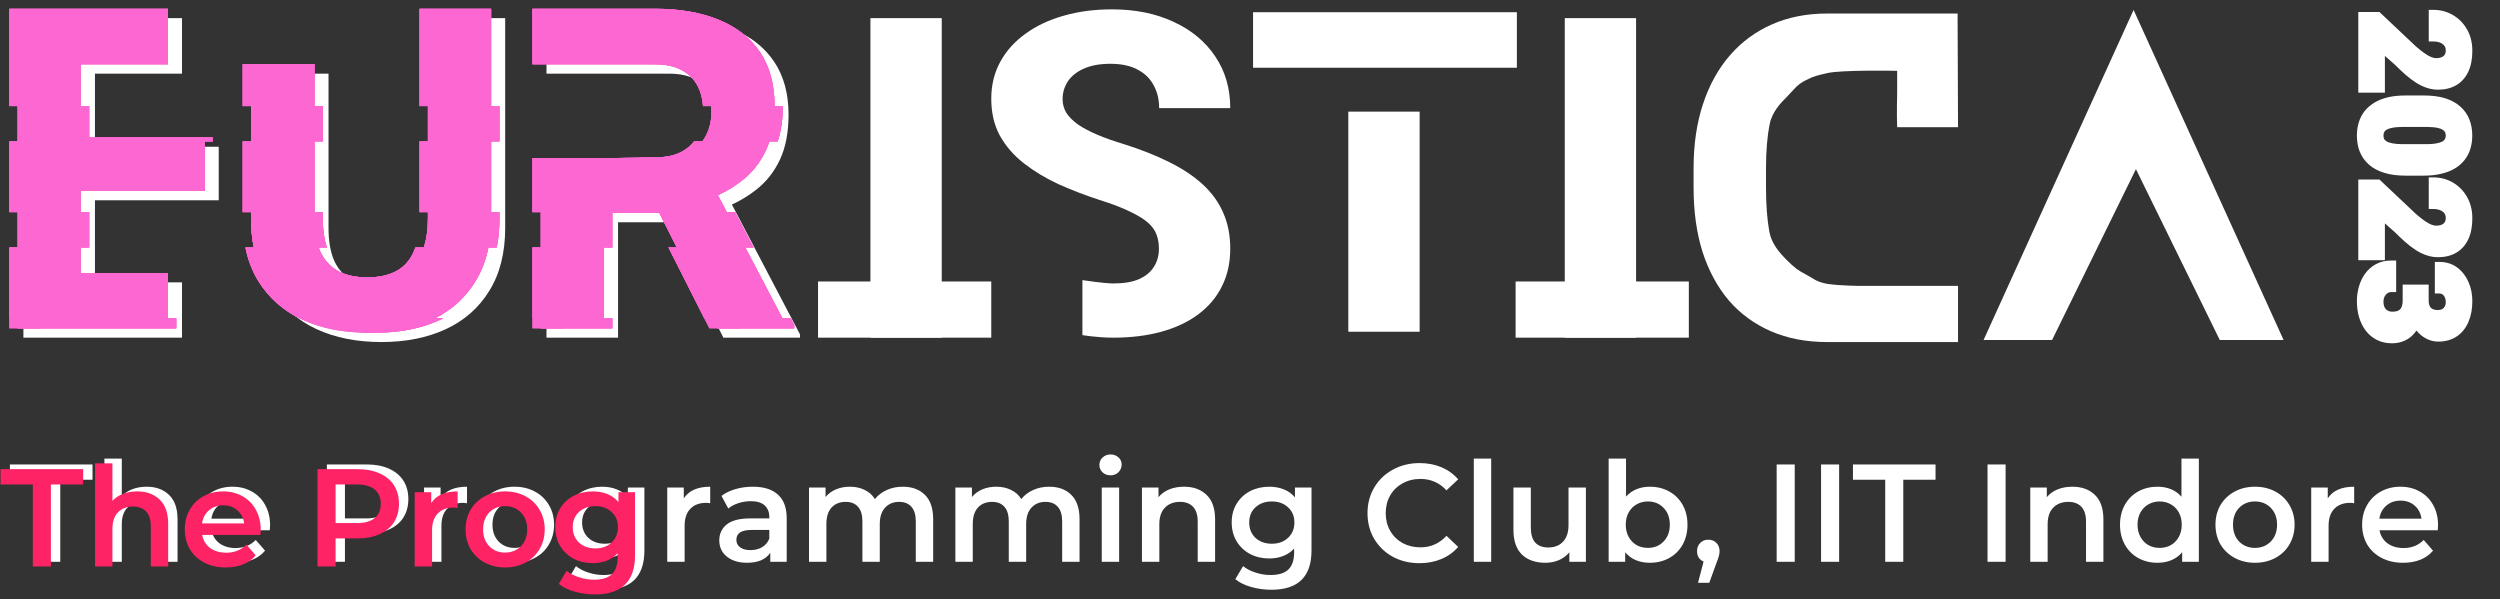 <svg width="534" height="128" viewBox="0 0 534 128" fill="none" xmlns="http://www.w3.org/2000/svg">
<rect x="0" y="0" width="534" height="128" fill="#333333" stroke="none"/>
<path d="M38.875 60.312V72.125H15.078V60.312H38.875ZM20.281 3.875V72.125H5V3.875H20.281ZM46.719 31.344V42.781H15.078V31.344H46.719ZM38.875 3.875V15.734H15.078V3.875H38.875Z" fill="white"/>
<path d="M92.625 3.875H107.906V48.688C107.906 54 106.781 58.469 104.531 62.094C102.312 65.719 99.219 68.453 95.25 70.297C91.281 72.141 86.688 73.062 81.469 73.062C76.219 73.062 71.594 72.141 67.594 70.297C63.625 68.453 60.5 65.719 58.219 62.094C55.969 58.469 54.844 54 54.844 48.688V15.734H70.172V48.688C70.172 51.625 70.609 54.031 71.484 55.906C72.391 57.75 73.688 59.109 75.375 59.984C77.062 60.828 79.094 61.25 81.469 61.25C83.844 61.25 85.859 60.828 87.516 59.984C89.203 59.109 90.469 57.75 91.312 55.906C92.188 54.031 92.625 51.625 92.625 48.688V3.875Z" fill="white"/>
<path d="M116.734 3.875H142.938C148.156 3.875 152.672 4.656 156.484 6.219C160.328 7.781 163.281 10.094 165.344 13.156C167.406 16.219 168.438 20 168.438 24.5C168.438 28.25 167.828 31.438 166.609 34.062C165.391 36.688 163.672 38.859 161.453 40.578C159.266 42.297 156.703 43.688 153.766 44.75L148.797 47.469H132.016V35.797L142.984 35.609C145.266 35.609 147.156 35.203 148.656 34.391C150.156 33.578 151.281 32.438 152.031 30.969C152.812 29.469 153.203 27.719 153.203 25.719C153.203 23.656 152.812 21.875 152.031 20.375C151.25 18.875 150.094 17.734 148.562 16.953C147.062 16.141 145.188 15.734 142.938 15.734H132.016V72.125H116.734V38V35.797H132.016V15.734H116.734V3.875ZM154.516 72.125L139.188 41.797L155.312 41.75L170.875 71.422V72.125H154.516Z" fill="white"/>
<path d="M201.156 3.875V72.125H185.922V3.875H201.156Z" fill="white"/>
<path d="M247.547 53.188C247.547 52.031 247.375 51 247.031 50.094C246.688 49.156 246.062 48.297 245.156 47.516C244.25 46.734 242.969 45.953 241.312 45.172C239.656 44.359 237.484 43.531 234.797 42.688C231.734 41.688 228.812 40.562 226.031 39.312C223.281 38.031 220.828 36.547 218.672 34.859C216.516 33.172 214.812 31.203 213.562 28.953C212.344 26.703 211.734 24.078 211.734 21.078C211.734 18.172 212.375 15.547 213.656 13.203C214.938 10.859 216.734 8.859 219.047 7.203C221.359 5.516 224.078 4.234 227.203 3.359C230.328 2.453 233.766 2 237.516 2C242.516 2 246.906 2.891 250.688 4.672C254.5 6.422 257.469 8.891 259.594 12.078C261.719 15.234 262.781 18.906 262.781 23.094H247.594C247.594 21.25 247.203 19.625 246.422 18.219C245.672 16.781 244.516 15.656 242.953 14.844C241.422 14.031 239.5 13.625 237.188 13.625C234.938 13.625 233.047 13.969 231.516 14.656C230.016 15.312 228.875 16.219 228.094 17.375C227.344 18.531 226.969 19.797 226.969 21.172C226.969 22.266 227.25 23.266 227.812 24.172C228.406 25.047 229.25 25.875 230.344 26.656C231.469 27.406 232.844 28.125 234.469 28.812C236.094 29.5 237.953 30.156 240.047 30.781C243.703 31.938 246.938 33.219 249.75 34.625C252.594 36.031 254.984 37.625 256.922 39.406C258.859 41.188 260.312 43.203 261.281 45.453C262.281 47.703 262.781 50.25 262.781 53.094C262.781 56.125 262.188 58.812 261 61.156C259.844 63.5 258.156 65.5 255.938 67.156C253.75 68.781 251.125 70.016 248.062 70.859C245 71.703 241.578 72.125 237.797 72.125C234.359 72.125 231.203 71.579 231.203 71.579V59.833C231.203 59.833 235.828 60.547 237.797 60.547C240.078 60.547 241.922 60.234 243.328 59.609C244.766 58.953 245.828 58.062 246.516 56.938C247.203 55.812 247.547 54.562 247.547 53.188Z" fill="white"/>
<path d="M303.234 23.844V70.859H288V23.844H303.234ZM324 2.609V14.469H267.656V2.609H324Z" fill="white"/>
<path d="M349.469 3.875V72.125H334.234V3.875H349.469Z" fill="white"/>
<path d="M418.234 61.062V73.062H413.734H405.234C405.234 73.062 395.891 73.062 390.297 73.062C385.828 73.062 381.828 72.297 378.297 70.766C374.766 69.234 371.766 67.047 369.297 64.203C366.859 61.328 364.984 57.875 363.672 53.844C362.391 49.781 361.75 45.203 361.75 40.109V35.938C361.75 30.844 362.422 26.266 363.766 22.203C365.109 18.141 367.031 14.672 369.531 11.797C372.031 8.922 375.031 6.719 378.531 5.188C382.031 3.656 385.938 2.891 390.25 2.891C396.062 2.891 405.234 2.891 405.234 2.891H418.141L418.234 27.172H405.234C405.109 24.516 405.234 19.906 405.234 19.906V15.125C405.234 15.125 393.234 14.891 390.25 15.625C388.234 16.125 387.734 16.125 385.734 17.125C383.734 18.125 383.234 19.125 381.734 20.625C380.45 21.909 378.547 23.812 378.016 26.469C377.484 29.094 377.219 32.219 377.219 35.844V40.109C377.219 43.703 377.453 46.812 377.922 49.438C378.391 52.062 380.066 53.956 381.734 55.625C383.234 57.125 384.078 57.781 385.734 58.625C387.391 59.469 387.734 60.125 390.234 60.625C393.234 61.062 397.234 61.062 397.234 61.062H405.234H418.234Z" fill="white"/>
<path d="M9.009 102.477H2.119V99.21H19.761V102.477H12.87V120H9.009V102.477ZM31.301 103.962C33.301 103.962 34.904 104.546 36.112 105.714C37.32 106.882 37.924 108.615 37.924 110.912V120H34.212V111.387C34.212 110.001 33.885 108.961 33.231 108.268C32.578 107.556 31.647 107.199 30.44 107.199C29.073 107.199 27.994 107.615 27.202 108.447C26.41 109.258 26.014 110.437 26.014 111.981V120H22.302V97.963H26.014V105.982C26.628 105.328 27.381 104.833 28.271 104.497C29.182 104.14 30.192 103.962 31.301 103.962ZM57.688 112.159C57.688 112.417 57.668 112.783 57.629 113.258H45.184C45.402 114.426 45.966 115.357 46.877 116.05C47.808 116.723 48.956 117.06 50.322 117.06C52.065 117.06 53.5 116.485 54.629 115.337L56.619 117.624C55.906 118.475 55.005 119.119 53.916 119.554C52.827 119.99 51.599 120.208 50.233 120.208C48.491 120.208 46.956 119.861 45.63 119.168C44.303 118.475 43.274 117.515 42.541 116.287C41.828 115.04 41.472 113.634 41.472 112.07C41.472 110.526 41.818 109.14 42.511 107.912C43.224 106.665 44.204 105.694 45.452 105.001C46.699 104.308 48.105 103.962 49.669 103.962C51.213 103.962 52.59 104.308 53.797 105.001C55.025 105.675 55.975 106.635 56.648 107.882C57.342 109.11 57.688 110.536 57.688 112.159ZM49.669 106.932C48.481 106.932 47.471 107.288 46.64 108.001C45.828 108.694 45.333 109.625 45.155 110.793H54.154C53.995 109.645 53.51 108.714 52.698 108.001C51.887 107.288 50.877 106.932 49.669 106.932ZM78.372 99.21C80.174 99.21 81.738 99.507 83.065 100.101C84.411 100.695 85.441 101.546 86.154 102.655C86.866 103.764 87.223 105.081 87.223 106.605C87.223 108.11 86.866 109.427 86.154 110.555C85.441 111.664 84.411 112.516 83.065 113.11C81.738 113.704 80.174 114.001 78.372 114.001H73.68V120H69.819V99.21H78.372ZM78.194 110.734C79.877 110.734 81.154 110.377 82.025 109.664C82.897 108.952 83.332 107.932 83.332 106.605C83.332 105.279 82.897 104.259 82.025 103.546C81.154 102.833 79.877 102.477 78.194 102.477H73.68V110.734H78.194ZM94.111 106.457C95.18 104.794 97.061 103.962 99.754 103.962V107.496C99.438 107.437 99.15 107.407 98.893 107.407C97.448 107.407 96.319 107.833 95.507 108.684C94.695 109.516 94.29 110.724 94.29 112.308V120H90.577V104.14H94.111V106.457ZM109.887 120.208C108.283 120.208 106.837 119.861 105.55 119.168C104.263 118.475 103.254 117.515 102.521 116.287C101.808 115.04 101.452 113.634 101.452 112.07C101.452 110.506 101.808 109.11 102.521 107.882C103.254 106.655 104.263 105.694 105.55 105.001C106.837 104.308 108.283 103.962 109.887 103.962C111.51 103.962 112.966 104.308 114.253 105.001C115.54 105.694 116.539 106.655 117.252 107.882C117.985 109.11 118.351 110.506 118.351 112.07C118.351 113.634 117.985 115.04 117.252 116.287C116.539 117.515 115.54 118.475 114.253 119.168C112.966 119.861 111.51 120.208 109.887 120.208ZM109.887 117.03C111.253 117.03 112.381 116.575 113.272 115.664C114.163 114.753 114.609 113.555 114.609 112.07C114.609 110.585 114.163 109.387 113.272 108.476C112.381 107.566 111.253 107.11 109.887 107.11C108.52 107.11 107.392 107.566 106.501 108.476C105.63 109.387 105.194 110.585 105.194 112.07C105.194 113.555 105.63 114.753 106.501 115.664C107.392 116.575 108.52 117.03 109.887 117.03ZM137.642 104.14V117.594C137.642 123.178 134.791 125.97 129.089 125.97C127.564 125.97 126.119 125.772 124.752 125.376C123.386 125 122.258 124.445 121.367 123.713L123.03 120.921C123.723 121.495 124.594 121.95 125.643 122.287C126.713 122.643 127.792 122.822 128.881 122.822C130.623 122.822 131.9 122.426 132.712 121.634C133.524 120.842 133.93 119.634 133.93 118.01V117.178C133.296 117.871 132.524 118.396 131.613 118.753C130.702 119.109 129.702 119.287 128.613 119.287C127.109 119.287 125.742 118.97 124.515 118.337C123.307 117.683 122.347 116.773 121.634 115.604C120.941 114.436 120.594 113.1 120.594 111.595C120.594 110.09 120.941 108.763 121.634 107.615C122.347 106.447 123.307 105.546 124.515 104.912C125.742 104.279 127.109 103.962 128.613 103.962C129.762 103.962 130.801 104.15 131.732 104.526C132.682 104.902 133.474 105.477 134.108 106.249V104.14H137.642ZM129.178 116.139C130.584 116.139 131.732 115.723 132.623 114.892C133.534 114.04 133.989 112.941 133.989 111.595C133.989 110.268 133.534 109.189 132.623 108.358C131.732 107.526 130.584 107.11 129.178 107.11C127.752 107.11 126.584 107.526 125.673 108.358C124.782 109.189 124.337 110.268 124.337 111.595C124.337 112.941 124.782 114.04 125.673 114.892C126.584 115.723 127.752 116.139 129.178 116.139ZM146.057 106.457C147.127 104.794 149.008 103.962 151.7 103.962V107.496C151.384 107.437 151.096 107.407 150.839 107.407C149.394 107.407 148.265 107.833 147.453 108.684C146.641 109.516 146.236 110.724 146.236 112.308V120H142.523V104.14H146.057V106.457ZM160.821 103.962C163.158 103.962 164.94 104.526 166.167 105.655C167.415 106.764 168.039 108.447 168.039 110.704V120H164.534V118.069C164.079 118.762 163.425 119.297 162.574 119.673C161.742 120.03 160.732 120.208 159.544 120.208C158.356 120.208 157.317 120.01 156.426 119.614C155.535 119.198 154.842 118.634 154.347 117.921C153.872 117.188 153.634 116.367 153.634 115.456C153.634 114.03 154.159 112.892 155.208 112.04C156.277 111.169 157.95 110.734 160.227 110.734H164.326V110.496C164.326 109.387 163.989 108.536 163.316 107.942C162.663 107.348 161.683 107.051 160.376 107.051C159.485 107.051 158.604 107.189 157.733 107.467C156.881 107.744 156.159 108.13 155.565 108.625L154.109 105.922C154.941 105.289 155.941 104.803 157.109 104.467C158.277 104.13 159.515 103.962 160.821 103.962ZM160.317 117.505C161.247 117.505 162.069 117.297 162.782 116.881C163.514 116.446 164.029 115.832 164.326 115.04V113.199H160.495C158.356 113.199 157.287 113.902 157.287 115.307C157.287 115.981 157.554 116.515 158.089 116.911C158.624 117.307 159.366 117.505 160.317 117.505ZM192.821 103.962C194.821 103.962 196.405 104.546 197.573 105.714C198.741 106.863 199.325 108.595 199.325 110.912V120H195.613V111.387C195.613 110.001 195.306 108.961 194.692 108.268C194.078 107.556 193.197 107.199 192.049 107.199C190.801 107.199 189.801 107.615 189.049 108.447C188.297 109.258 187.92 110.427 187.92 111.951V120H184.208V111.387C184.208 110.001 183.901 108.961 183.287 108.268C182.673 107.556 181.792 107.199 180.644 107.199C179.377 107.199 178.367 107.605 177.614 108.417C176.882 109.229 176.516 110.407 176.516 111.951V120H172.803V104.14H176.337V106.16C176.931 105.447 177.674 104.902 178.565 104.526C179.456 104.15 180.446 103.962 181.535 103.962C182.723 103.962 183.772 104.19 184.683 104.645C185.614 105.081 186.346 105.734 186.881 106.605C187.534 105.774 188.376 105.13 189.405 104.675C190.435 104.2 191.573 103.962 192.821 103.962ZM224.087 103.962C226.087 103.962 227.671 104.546 228.839 105.714C230.007 106.863 230.591 108.595 230.591 110.912V120H226.879V111.387C226.879 110.001 226.572 108.961 225.958 108.268C225.344 107.556 224.463 107.199 223.315 107.199C222.067 107.199 221.068 107.615 220.315 108.447C219.563 109.258 219.187 110.427 219.187 111.951V120H215.474V111.387C215.474 110.001 215.167 108.961 214.553 108.268C213.94 107.556 213.058 107.199 211.91 107.199C210.643 107.199 209.633 107.605 208.881 108.417C208.148 109.229 207.782 110.407 207.782 111.951V120H204.069V104.14H207.604V106.16C208.198 105.447 208.94 104.902 209.831 104.526C210.722 104.15 211.712 103.962 212.801 103.962C213.989 103.962 215.038 104.19 215.949 104.645C216.88 105.081 217.612 105.734 218.147 106.605C218.8 105.774 219.642 105.13 220.672 104.675C221.701 104.2 222.84 103.962 224.087 103.962ZM235.336 104.14H239.048V120H235.336V104.14ZM237.207 101.527C236.533 101.527 235.969 101.319 235.514 100.903C235.058 100.467 234.831 99.933 234.831 99.299C234.831 98.665 235.058 98.141 235.514 97.725C235.969 97.289 236.533 97.072 237.207 97.072C237.88 97.072 238.444 97.279 238.9 97.695C239.355 98.091 239.583 98.596 239.583 99.21C239.583 99.863 239.355 100.418 238.9 100.873C238.464 101.309 237.9 101.527 237.207 101.527ZM252.92 103.962C254.92 103.962 256.523 104.546 257.731 105.714C258.939 106.882 259.543 108.615 259.543 110.912V120H255.83V111.387C255.83 110.001 255.504 108.961 254.85 108.268C254.197 107.556 253.266 107.199 252.058 107.199C250.692 107.199 249.613 107.615 248.821 108.447C248.029 109.258 247.633 110.437 247.633 111.981V120H243.921V104.14H247.455V106.189C248.069 105.457 248.841 104.902 249.772 104.526C250.702 104.15 251.752 103.962 252.92 103.962ZM280.138 104.14V117.594C280.138 123.178 277.287 125.97 271.585 125.97C270.06 125.97 268.615 125.772 267.249 125.376C265.882 125 264.754 124.445 263.863 123.713L265.526 120.921C266.219 121.495 267.09 121.95 268.14 122.287C269.209 122.643 270.288 122.822 271.377 122.822C273.119 122.822 274.396 122.426 275.208 121.634C276.02 120.842 276.426 119.634 276.426 118.01V117.178C275.792 117.871 275.02 118.396 274.109 118.753C273.199 119.109 272.199 119.287 271.11 119.287C269.605 119.287 268.239 118.97 267.011 118.337C265.803 117.683 264.843 116.773 264.13 115.604C263.437 114.436 263.091 113.1 263.091 111.595C263.091 110.09 263.437 108.763 264.13 107.615C264.843 106.447 265.803 105.546 267.011 104.912C268.239 104.279 269.605 103.962 271.11 103.962C272.258 103.962 273.298 104.15 274.228 104.526C275.179 104.902 275.971 105.477 276.604 106.249V104.14H280.138ZM271.674 116.139C273.08 116.139 274.228 115.723 275.119 114.892C276.03 114.04 276.485 112.941 276.485 111.595C276.485 110.268 276.03 109.189 275.119 108.358C274.228 107.526 273.08 107.11 271.674 107.11C270.248 107.11 269.08 107.526 268.169 108.358C267.278 109.189 266.833 110.268 266.833 111.595C266.833 112.941 267.278 114.04 268.169 114.892C269.08 115.723 270.248 116.139 271.674 116.139ZM303.207 120.297C301.108 120.297 299.207 119.842 297.504 118.931C295.821 118 294.495 116.723 293.524 115.099C292.574 113.476 292.099 111.644 292.099 109.605C292.099 107.566 292.584 105.734 293.554 104.11C294.524 102.487 295.851 101.22 297.534 100.309C299.237 99.378 301.137 98.913 303.236 98.913C304.939 98.913 306.493 99.21 307.899 99.804C309.305 100.398 310.493 101.259 311.463 102.388L308.968 104.734C307.464 103.111 305.612 102.299 303.414 102.299C301.989 102.299 300.712 102.616 299.583 103.249C298.455 103.863 297.573 104.724 296.94 105.833C296.306 106.942 295.989 108.199 295.989 109.605C295.989 111.011 296.306 112.268 296.94 113.377C297.573 114.486 298.455 115.357 299.583 115.99C300.712 116.604 301.989 116.911 303.414 116.911C305.612 116.911 307.464 116.089 308.968 114.446L311.463 116.822C310.493 117.951 309.295 118.812 307.869 119.406C306.464 120 304.909 120.297 303.207 120.297ZM314.806 97.963H318.519V120H314.806V97.963ZM338.746 104.14V120H335.212V117.98C334.618 118.693 333.875 119.248 332.984 119.644C332.093 120.02 331.133 120.208 330.104 120.208C327.985 120.208 326.312 119.624 325.084 118.456C323.876 117.268 323.273 115.515 323.273 113.199V104.14H326.985V112.694C326.985 114.119 327.302 115.189 327.935 115.901C328.589 116.594 329.51 116.941 330.698 116.941C332.024 116.941 333.074 116.535 333.846 115.723C334.638 114.892 335.034 113.704 335.034 112.159V104.14H338.746ZM352.398 103.962C353.943 103.962 355.319 104.299 356.527 104.972C357.754 105.645 358.714 106.595 359.407 107.823C360.1 109.051 360.447 110.466 360.447 112.07C360.447 113.674 360.1 115.099 359.407 116.347C358.714 117.574 357.754 118.525 356.527 119.198C355.319 119.871 353.943 120.208 352.398 120.208C351.309 120.208 350.309 120.02 349.399 119.644C348.508 119.267 347.755 118.703 347.141 117.951V120H343.607V97.963H347.32V106.071C347.953 105.378 348.696 104.853 349.547 104.497C350.418 104.14 351.369 103.962 352.398 103.962ZM351.982 117.03C353.349 117.03 354.467 116.575 355.339 115.664C356.23 114.753 356.675 113.555 356.675 112.07C356.675 110.585 356.23 109.387 355.339 108.476C354.467 107.566 353.349 107.11 351.982 107.11C351.091 107.11 350.29 107.318 349.577 107.734C348.864 108.13 348.3 108.704 347.884 109.456C347.468 110.209 347.26 111.08 347.26 112.07C347.26 113.06 347.468 113.931 347.884 114.684C348.3 115.436 348.864 116.02 349.577 116.436C350.29 116.832 351.091 117.03 351.982 117.03ZM364.896 115.278C365.589 115.278 366.163 115.505 366.618 115.961C367.074 116.416 367.301 117.01 367.301 117.743C367.301 118.06 367.252 118.396 367.153 118.753C367.074 119.089 366.895 119.604 366.618 120.297L365.103 124.485H362.698L363.886 119.941C363.45 119.762 363.104 119.485 362.846 119.109C362.609 118.713 362.49 118.258 362.49 117.743C362.49 117.01 362.718 116.416 363.173 115.961C363.628 115.505 364.203 115.278 364.896 115.278ZM379.493 99.21H383.354V120H379.493V99.21ZM388.978 99.21H392.839V120H388.978V99.21ZM402.679 102.477H395.789V99.21H413.431V102.477H406.54V120H402.679V102.477ZM424.536 99.21H428.397V120H424.536V99.21ZM442.663 103.962C444.663 103.962 446.267 104.546 447.475 105.714C448.683 106.882 449.286 108.615 449.286 110.912V120H445.574V111.387C445.574 110.001 445.247 108.961 444.594 108.268C443.94 107.556 443.01 107.199 441.802 107.199C440.436 107.199 439.357 107.615 438.565 108.447C437.773 109.258 437.377 110.437 437.377 111.981V120H433.664V104.14H437.199V106.189C437.812 105.457 438.585 104.902 439.515 104.526C440.446 104.15 441.495 103.962 442.663 103.962ZM469.674 97.963V120H466.11V117.951C465.496 118.703 464.734 119.267 463.823 119.644C462.932 120.02 461.942 120.208 460.853 120.208C459.329 120.208 457.952 119.871 456.725 119.198C455.517 118.525 454.567 117.574 453.874 116.347C453.181 115.099 452.834 113.674 452.834 112.07C452.834 110.466 453.181 109.051 453.874 107.823C454.567 106.595 455.517 105.645 456.725 104.972C457.952 104.299 459.329 103.962 460.853 103.962C461.903 103.962 462.863 104.14 463.734 104.497C464.605 104.853 465.348 105.388 465.962 106.1V97.963H469.674ZM461.299 117.03C462.19 117.03 462.992 116.832 463.704 116.436C464.417 116.02 464.981 115.436 465.397 114.684C465.813 113.931 466.021 113.06 466.021 112.07C466.021 111.08 465.813 110.209 465.397 109.456C464.981 108.704 464.417 108.13 463.704 107.734C462.992 107.318 462.19 107.11 461.299 107.11C460.408 107.11 459.606 107.318 458.893 107.734C458.18 108.13 457.616 108.704 457.2 109.456C456.784 110.209 456.576 111.08 456.576 112.07C456.576 113.06 456.784 113.931 457.2 114.684C457.616 115.436 458.18 116.02 458.893 116.436C459.606 116.832 460.408 117.03 461.299 117.03ZM481.659 120.208C480.055 120.208 478.61 119.861 477.323 119.168C476.036 118.475 475.026 117.515 474.293 116.287C473.58 115.04 473.224 113.634 473.224 112.07C473.224 110.506 473.58 109.11 474.293 107.882C475.026 106.655 476.036 105.694 477.323 105.001C478.61 104.308 480.055 103.962 481.659 103.962C483.282 103.962 484.738 104.308 486.025 105.001C487.312 105.694 488.312 106.655 489.024 107.882C489.757 109.11 490.123 110.506 490.123 112.07C490.123 113.634 489.757 115.04 489.024 116.287C488.312 117.515 487.312 118.475 486.025 119.168C484.738 119.861 483.282 120.208 481.659 120.208ZM481.659 117.03C483.025 117.03 484.154 116.575 485.045 115.664C485.936 114.753 486.381 113.555 486.381 112.07C486.381 110.585 485.936 109.387 485.045 108.476C484.154 107.566 483.025 107.11 481.659 107.11C480.293 107.11 479.164 107.566 478.273 108.476C477.402 109.387 476.966 110.585 476.966 112.07C476.966 113.555 477.402 114.753 478.273 115.664C479.164 116.575 480.293 117.03 481.659 117.03ZM497.208 106.457C498.277 104.794 500.158 103.962 502.851 103.962V107.496C502.534 107.437 502.247 107.407 501.989 107.407C500.544 107.407 499.415 107.833 498.604 108.684C497.792 109.516 497.386 110.724 497.386 112.308V120H493.673V104.14H497.208V106.457ZM520.764 112.159C520.764 112.417 520.745 112.783 520.705 113.258H508.261C508.478 114.426 509.043 115.357 509.954 116.05C510.884 116.723 512.033 117.06 513.399 117.06C515.141 117.06 516.577 116.485 517.705 115.337L519.695 117.624C518.982 118.475 518.081 119.119 516.992 119.554C515.903 119.99 514.676 120.208 513.31 120.208C511.567 120.208 510.033 119.861 508.706 119.168C507.38 118.475 506.35 117.515 505.617 116.287C504.905 115.04 504.548 113.634 504.548 112.07C504.548 110.526 504.895 109.14 505.588 107.912C506.3 106.665 507.281 105.694 508.528 105.001C509.775 104.308 511.181 103.962 512.745 103.962C514.29 103.962 515.666 104.308 516.874 105.001C518.101 105.675 519.052 106.635 519.725 107.882C520.418 109.11 520.764 110.536 520.764 112.159ZM512.745 106.932C511.557 106.932 510.548 107.288 509.716 108.001C508.904 108.694 508.409 109.625 508.231 110.793H517.23C517.072 109.645 516.587 108.714 515.775 108.001C514.963 107.288 513.953 106.932 512.745 106.932Z" fill="white"/>
<path d="M7.009 103.477H0.119V100.21H17.761V103.477H10.87V121H7.009V103.477ZM29.301 104.962C31.301 104.962 32.904 105.546 34.112 106.714C35.32 107.882 35.924 109.615 35.924 111.912V121H32.212V112.387C32.212 111.001 31.885 109.961 31.231 109.268C30.578 108.556 29.647 108.199 28.44 108.199C27.073 108.199 25.994 108.615 25.202 109.447C24.41 110.258 24.014 111.437 24.014 112.981V121H20.302V98.963H24.014V106.982C24.628 106.328 25.381 105.833 26.271 105.497C27.182 105.14 28.192 104.962 29.301 104.962ZM55.688 113.159C55.688 113.417 55.668 113.783 55.629 114.258H43.184C43.402 115.426 43.966 116.357 44.877 117.05C45.808 117.723 46.956 118.06 48.322 118.06C50.065 118.06 51.5 117.485 52.629 116.337L54.619 118.624C53.906 119.475 53.005 120.119 51.916 120.554C50.827 120.99 49.599 121.208 48.233 121.208C46.491 121.208 44.956 120.861 43.63 120.168C42.303 119.475 41.274 118.515 40.541 117.287C39.828 116.04 39.472 114.634 39.472 113.07C39.472 111.526 39.818 110.14 40.511 108.912C41.224 107.665 42.204 106.694 43.452 106.001C44.699 105.308 46.105 104.962 47.669 104.962C49.213 104.962 50.59 105.308 51.797 106.001C53.025 106.675 53.975 107.635 54.648 108.882C55.342 110.11 55.688 111.536 55.688 113.159ZM47.669 107.932C46.481 107.932 45.471 108.288 44.64 109.001C43.828 109.694 43.333 110.625 43.155 111.793H52.154C51.995 110.645 51.51 109.714 50.698 109.001C49.887 108.288 48.877 107.932 47.669 107.932ZM76.372 100.21C78.174 100.21 79.738 100.507 81.065 101.101C82.411 101.695 83.441 102.546 84.154 103.655C84.866 104.764 85.223 106.081 85.223 107.605C85.223 109.11 84.866 110.427 84.154 111.555C83.441 112.664 82.411 113.516 81.065 114.11C79.738 114.704 78.174 115.001 76.372 115.001H71.68V121H67.819V100.21H76.372ZM76.194 111.734C77.877 111.734 79.154 111.377 80.025 110.664C80.897 109.952 81.332 108.932 81.332 107.605C81.332 106.279 80.897 105.259 80.025 104.546C79.154 103.833 77.877 103.477 76.194 103.477H71.68V111.734H76.194ZM92.111 107.457C93.18 105.794 95.061 104.962 97.754 104.962V108.496C97.438 108.437 97.15 108.407 96.893 108.407C95.448 108.407 94.319 108.833 93.507 109.684C92.695 110.516 92.29 111.724 92.29 113.308V121H88.577V105.14H92.111V107.457ZM107.887 121.208C106.283 121.208 104.837 120.861 103.55 120.168C102.263 119.475 101.254 118.515 100.521 117.287C99.808 116.04 99.452 114.634 99.452 113.07C99.452 111.506 99.808 110.11 100.521 108.882C101.254 107.655 102.263 106.694 103.55 106.001C104.837 105.308 106.283 104.962 107.887 104.962C109.51 104.962 110.966 105.308 112.253 106.001C113.54 106.694 114.539 107.655 115.252 108.882C115.985 110.11 116.351 111.506 116.351 113.07C116.351 114.634 115.985 116.04 115.252 117.287C114.539 118.515 113.54 119.475 112.253 120.168C110.966 120.861 109.51 121.208 107.887 121.208ZM107.887 118.03C109.253 118.03 110.381 117.575 111.272 116.664C112.163 115.753 112.609 114.555 112.609 113.07C112.609 111.585 112.163 110.387 111.272 109.476C110.381 108.566 109.253 108.11 107.887 108.11C106.52 108.11 105.392 108.566 104.501 109.476C103.63 110.387 103.194 111.585 103.194 113.07C103.194 114.555 103.63 115.753 104.501 116.664C105.392 117.575 106.52 118.03 107.887 118.03ZM135.642 105.14V118.594C135.642 124.178 132.791 126.97 127.089 126.97C125.564 126.97 124.119 126.772 122.752 126.376C121.386 126 120.258 125.445 119.367 124.713L121.03 121.921C121.723 122.495 122.594 122.95 123.643 123.287C124.713 123.643 125.792 123.822 126.881 123.822C128.623 123.822 129.9 123.426 130.712 122.634C131.524 121.842 131.93 120.634 131.93 119.01V118.178C131.296 118.871 130.524 119.396 129.613 119.753C128.702 120.109 127.702 120.287 126.613 120.287C125.109 120.287 123.742 119.97 122.515 119.337C121.307 118.683 120.347 117.773 119.634 116.604C118.941 115.436 118.594 114.1 118.594 112.595C118.594 111.09 118.941 109.763 119.634 108.615C120.347 107.447 121.307 106.546 122.515 105.912C123.742 105.279 125.109 104.962 126.613 104.962C127.762 104.962 128.801 105.15 129.732 105.526C130.682 105.902 131.474 106.477 132.108 107.249V105.14H135.642ZM127.178 117.139C128.584 117.139 129.732 116.723 130.623 115.892C131.534 115.04 131.989 113.941 131.989 112.595C131.989 111.268 131.534 110.189 130.623 109.358C129.732 108.526 128.584 108.11 127.178 108.11C125.752 108.11 124.584 108.526 123.673 109.358C122.782 110.189 122.337 111.268 122.337 112.595C122.337 113.941 122.782 115.04 123.673 115.892C124.584 116.723 125.752 117.139 127.178 117.139Z" fill="#FD2364"/>
<rect x="174.734" y="60.125" width="37" height="12" fill="white"/>
<rect x="323.734" y="60.125" width="37" height="12" fill="white"/>
<path fill-rule="evenodd" clip-rule="evenodd" d="M487.777 72.625L455.734 2.125L423.691 72.625H438.322L456.234 36.125L474.147 72.625H487.777Z" fill="white"/>
<path d="M508.413 18.791H504.734V3.563L507.853 3.563L515.391 10.677C516.158 11.343 516.834 11.873 517.419 12.267C518.004 12.67 518.534 12.963 519.008 13.145C519.493 13.326 519.937 13.417 520.34 13.417C520.996 13.417 521.551 13.311 522.005 13.099C522.459 12.897 522.808 12.6 523.05 12.206C523.292 11.812 523.413 11.333 523.413 10.768C523.413 10.163 523.257 9.643 522.944 9.209C522.631 8.775 522.197 8.442 521.642 8.21C521.097 7.978 520.477 7.862 519.78 7.862V3.109C521.122 3.109 522.343 3.432 523.443 4.078C524.553 4.723 525.436 5.627 526.092 6.787C526.758 7.948 527.091 9.305 527.091 10.859C527.091 12.453 526.839 13.79 526.334 14.87C525.83 15.95 525.108 16.767 524.17 17.322C523.231 17.877 522.101 18.155 520.779 18.155C520.033 18.155 519.311 18.034 518.615 17.791C517.918 17.559 517.227 17.221 516.541 16.777C515.855 16.333 515.153 15.799 514.437 15.173C513.731 14.547 512.984 13.841 512.197 13.054L508.413 9.724V18.791ZM517.722 36.516H513.801C512.187 36.516 510.789 36.334 509.608 35.971C508.428 35.617 507.454 35.103 506.687 34.427C505.92 33.761 505.35 32.964 504.977 32.035C504.613 31.117 504.432 30.098 504.432 28.977C504.432 28.079 504.548 27.242 504.78 26.465C505.012 25.688 505.37 24.986 505.854 24.361C506.349 23.745 506.965 23.215 507.701 22.771C508.438 22.328 509.316 21.984 510.335 21.742C511.354 21.51 512.51 21.394 513.801 21.394H517.722C519.356 21.394 520.759 21.571 521.93 21.924C523.1 22.287 524.069 22.807 524.836 23.483C525.603 24.159 526.168 24.956 526.531 25.875C526.895 26.803 527.076 27.827 527.076 28.947C527.076 29.845 526.96 30.678 526.728 31.445C526.496 32.222 526.138 32.923 525.653 33.549C525.169 34.175 524.558 34.704 523.822 35.138C523.085 35.582 522.207 35.92 521.188 36.152C520.179 36.395 519.023 36.516 517.722 36.516ZM513.211 31.793H518.342C519.099 31.793 519.755 31.748 520.31 31.657C520.875 31.576 521.354 31.455 521.748 31.294C522.142 31.142 522.459 30.95 522.702 30.718C522.944 30.486 523.12 30.219 523.231 29.916C523.353 29.623 523.413 29.3 523.413 28.947C523.413 28.503 523.322 28.105 523.141 27.752C522.959 27.398 522.671 27.101 522.278 26.858C521.894 26.616 521.375 26.43 520.719 26.298C520.073 26.177 519.281 26.117 518.342 26.117H513.211C512.454 26.117 511.793 26.157 511.228 26.238C510.663 26.329 510.179 26.45 509.775 26.601C509.381 26.762 509.058 26.959 508.806 27.191C508.564 27.424 508.387 27.691 508.276 27.994C508.165 28.296 508.11 28.624 508.11 28.977C508.11 29.422 508.196 29.815 508.367 30.158C508.549 30.501 508.836 30.794 509.23 31.036C509.634 31.288 510.163 31.475 510.819 31.596C511.475 31.727 512.272 31.793 513.211 31.793ZM508.413 54.574H504.734V39.346H507.853L515.391 46.46C516.158 47.127 516.834 47.656 517.419 48.05C518.004 48.453 518.534 48.746 519.008 48.928C519.493 49.109 519.937 49.2 520.34 49.2C520.996 49.2 521.551 49.094 522.005 48.882C522.459 48.681 522.808 48.383 523.05 47.989C523.292 47.596 523.413 47.116 523.413 46.551C523.413 45.946 523.257 45.426 522.944 44.992C522.631 44.558 522.197 44.225 521.642 43.993C521.097 43.761 520.477 43.645 519.78 43.645V38.892C521.122 38.892 522.343 39.215 523.443 39.861C524.553 40.507 525.436 41.41 526.092 42.57C526.758 43.731 527.091 45.088 527.091 46.642C527.091 48.236 526.839 49.574 526.334 50.653C525.83 51.733 525.108 52.55 524.17 53.105C523.231 53.66 522.101 53.938 520.779 53.938C520.033 53.938 519.311 53.817 518.615 53.575C517.918 53.343 517.227 53.005 516.541 52.56C515.855 52.117 515.153 51.582 514.437 50.956C513.731 50.33 512.984 49.624 512.197 48.837L508.413 45.507V54.574ZM517.767 61.794V64.201C517.767 64.887 517.888 65.452 518.13 65.896C518.373 66.35 518.716 66.683 519.16 66.895C519.604 67.117 520.123 67.228 520.719 67.228C521.233 67.228 521.693 67.127 522.096 66.925C522.5 66.724 522.818 66.416 523.05 66.002C523.292 65.598 523.413 65.074 523.413 64.428C523.413 63.964 523.317 63.52 523.125 63.096C522.944 62.682 522.676 62.344 522.323 62.081C521.98 61.819 521.566 61.688 521.082 61.688V56.95C522.313 56.95 523.378 57.283 524.276 57.949C525.174 58.625 525.865 59.518 526.35 60.628C526.844 61.748 527.091 62.97 527.091 64.291C527.091 65.815 526.849 67.152 526.365 68.303C525.89 69.463 525.184 70.361 524.246 70.997C523.317 71.643 522.167 71.966 520.794 71.966C520.078 71.966 519.387 71.794 518.721 71.451C518.065 71.118 517.479 70.639 516.965 70.013C516.46 69.398 516.057 68.661 515.754 67.803C515.461 66.956 515.315 66.012 515.315 64.973V61.794H517.767ZM514.21 61.794H516.617V64.973C516.617 66.123 516.486 67.152 516.223 68.061C515.961 68.969 515.582 69.741 515.088 70.376C514.593 71.012 513.993 71.497 513.287 71.83C512.58 72.163 511.793 72.329 510.925 72.329C509.896 72.329 508.978 72.127 508.17 71.724C507.363 71.32 506.682 70.755 506.127 70.028C505.572 69.302 505.148 68.449 504.855 67.47C504.573 66.491 504.432 65.432 504.432 64.291C504.432 63.373 504.558 62.46 504.81 61.552C505.062 60.644 505.446 59.821 505.96 59.084C506.485 58.348 507.146 57.758 507.943 57.313C508.751 56.87 509.709 56.648 510.819 56.648V61.385C510.305 61.385 509.84 61.516 509.427 61.779C509.023 62.051 508.7 62.42 508.458 62.884C508.226 63.358 508.11 63.873 508.11 64.428C508.11 65.094 508.231 65.659 508.473 66.123C508.725 66.597 509.069 66.956 509.502 67.198C509.936 67.45 510.436 67.576 511.001 67.576C511.768 67.576 512.383 67.44 512.848 67.168C513.322 66.905 513.665 66.522 513.877 66.017C514.099 65.513 514.21 64.907 514.21 64.201V61.794Z" fill="white"/>
<path d="M508.413 18.791V19.791H509.413V18.791H508.413ZM504.734 18.791H503.734V19.791H504.734V18.791ZM504.734 3.563V2.563H503.734V3.563L504.734 3.563ZM507.853 3.563L508.539 2.836L508.25 2.563H507.853V3.563ZM515.391 10.677L514.704 11.405L514.719 11.419L514.735 11.432L515.391 10.677ZM517.419 12.267L517.987 11.443L517.977 11.437L517.419 12.267ZM519.008 13.145L518.651 14.078L518.657 14.081L519.008 13.145ZM522.005 13.099L521.599 12.185L521.591 12.189L521.582 12.193L522.005 13.099ZM521.642 8.21L521.25 9.13L521.256 9.133L521.642 8.21ZM519.78 7.862H518.78V8.862H519.78V7.862ZM519.78 3.109V2.109H518.78V3.109L519.78 3.109ZM523.443 4.078L522.937 4.94L522.94 4.942L523.443 4.078ZM526.092 6.787L525.222 7.279L525.225 7.285L526.092 6.787ZM524.17 17.322L523.661 16.462L524.17 17.322ZM518.615 17.791L518.943 16.847L518.931 16.843L518.615 17.791ZM514.437 15.173L513.774 15.921L513.779 15.926L514.437 15.173ZM512.197 13.054L512.904 12.347L512.881 12.324L512.857 12.303L512.197 13.054ZM508.413 9.724L509.073 8.973L507.413 7.512V9.724H508.413ZM508.413 17.791H504.734V19.791H508.413V17.791ZM505.734 18.791V3.563L503.734 3.563V18.791H505.734ZM504.734 4.563H507.853V2.563H504.734V4.563ZM507.166 4.29L514.704 11.405L516.077 9.95L508.539 2.836L507.166 4.29ZM514.735 11.432C515.521 12.115 516.23 12.672 516.861 13.096L517.977 11.437C517.437 11.074 516.794 10.572 516.046 9.922L514.735 11.432ZM516.851 13.09C517.478 13.522 518.079 13.86 518.651 14.078L519.366 12.211C518.989 12.066 518.53 11.818 517.987 11.443L516.851 13.09ZM518.657 14.081C519.224 14.293 519.788 14.417 520.34 14.417V12.417C520.085 12.417 519.762 12.359 519.359 12.208L518.657 14.081ZM520.34 14.417C521.099 14.417 521.807 14.295 522.428 14.005L521.582 12.193C521.295 12.327 520.893 12.417 520.34 12.417V14.417ZM522.412 14.013C523.035 13.736 523.545 13.309 523.901 12.73L522.198 11.682C522.07 11.89 521.884 12.059 521.599 12.185L522.412 14.013ZM523.901 12.73C524.26 12.147 524.413 11.477 524.413 10.768L522.413 10.768C522.413 11.189 522.324 11.478 522.198 11.682L523.901 12.73ZM524.413 10.768C524.413 9.982 524.206 9.25 523.755 8.624L522.133 9.794C522.307 10.035 522.413 10.344 522.413 10.768L524.413 10.768ZM523.755 8.624C523.321 8.023 522.731 7.582 522.028 7.287L521.256 9.133C521.663 9.303 521.941 9.528 522.133 9.794L523.755 8.624ZM522.034 7.29C521.345 6.997 520.588 6.862 519.78 6.862V8.862C520.365 8.862 520.849 8.959 521.25 9.13L522.034 7.29ZM520.78 7.862V3.109L518.78 3.109V7.862H520.78ZM519.78 4.109C520.954 4.109 521.999 4.389 522.937 4.94L523.95 3.215C522.688 2.475 521.291 2.109 519.78 2.109V4.109ZM522.94 4.942C523.891 5.495 524.65 6.267 525.222 7.279L526.963 6.295C526.223 4.986 525.216 3.952 523.946 3.213L522.94 4.942ZM525.225 7.285C525.791 8.271 526.091 9.451 526.091 10.859H528.091C528.091 9.159 527.726 7.624 526.96 6.289L525.225 7.285ZM526.091 10.859C526.091 12.354 525.854 13.536 525.429 14.447L527.24 15.293C527.824 14.044 528.091 12.553 528.091 10.859H526.091ZM525.429 14.447C525.001 15.362 524.41 16.019 523.661 16.462L524.679 18.183C525.807 17.516 526.659 16.538 527.24 15.293L525.429 14.447ZM523.661 16.462C522.906 16.908 521.96 17.155 520.779 17.155V19.155C522.242 19.155 523.557 18.847 524.679 18.183L523.661 16.462ZM520.779 17.155C520.143 17.155 519.533 17.052 518.943 16.847L518.286 18.736C519.09 19.015 519.922 19.155 520.779 19.155V17.155ZM518.931 16.843C518.323 16.64 517.708 16.341 517.084 15.938L515.998 17.617C516.747 18.102 517.514 18.479 518.299 18.74L518.931 16.843ZM517.084 15.938C516.444 15.524 515.781 15.019 515.095 14.42L513.779 15.926C514.526 16.578 515.266 17.143 515.998 17.617L517.084 15.938ZM515.1 14.424C514.411 13.814 513.679 13.122 512.904 12.347L511.49 13.761C512.289 14.56 513.05 15.28 513.774 15.921L515.1 14.424ZM512.857 12.303L509.073 8.973L507.752 10.474L511.536 13.804L512.857 12.303ZM507.413 9.724V18.791H509.413V9.724H507.413ZM509.608 35.971L509.902 35.015L509.895 35.013L509.608 35.971ZM506.687 34.427L507.348 33.677L507.343 33.672L506.687 34.427ZM504.977 32.035L504.047 32.403L504.049 32.408L504.977 32.035ZM505.854 24.361L505.075 23.735L505.069 23.742L505.064 23.749L505.854 24.361ZM510.335 21.742L510.113 20.767L510.104 20.769L510.335 21.742ZM521.93 21.924L522.226 20.969L522.219 20.966L521.93 21.924ZM524.836 23.483L525.497 22.733L524.836 23.483ZM526.531 25.875L527.462 25.51L527.461 25.507L526.531 25.875ZM526.728 31.445L525.771 31.155L525.77 31.159L526.728 31.445ZM523.822 35.138L523.314 34.276L523.306 34.282L523.822 35.138ZM521.188 36.152L520.966 35.177L520.955 35.18L521.188 36.152ZM520.31 31.657L520.169 30.667L520.159 30.668L520.149 30.67L520.31 31.657ZM521.748 31.294L521.389 30.36L521.379 30.364L521.368 30.368L521.748 31.294ZM523.231 29.916L522.307 29.534L522.3 29.553L522.293 29.572L523.231 29.916ZM523.141 27.752L524.03 27.294L523.141 27.752ZM522.278 26.858L521.744 27.704L521.754 27.71L522.278 26.858ZM520.719 26.298L520.915 25.318L520.903 25.316L520.719 26.298ZM511.228 26.238L511.087 25.248L511.078 25.249L511.069 25.25L511.228 26.238ZM509.775 26.601L509.424 25.665L509.409 25.67L509.395 25.676L509.775 26.601ZM508.806 27.191L508.129 26.456L508.122 26.462L508.114 26.469L508.806 27.191ZM508.367 30.158L507.473 30.605L507.478 30.616L507.483 30.626L508.367 30.158ZM509.23 31.036L509.76 30.188L509.754 30.184L509.23 31.036ZM510.819 31.596L511.015 30.616L511.008 30.614L511.001 30.613L510.819 31.596ZM517.722 35.516H513.801V37.516H517.722V35.516ZM513.801 35.516C512.258 35.516 510.964 35.342 509.902 35.015L509.314 36.926C510.614 37.327 512.116 37.516 513.801 37.516V35.516ZM509.895 35.013C508.825 34.693 507.987 34.24 507.348 33.677L506.026 35.177C506.921 35.966 508.031 36.542 509.322 36.929L509.895 35.013ZM507.343 33.672C506.694 33.108 506.218 32.441 505.904 31.662L504.049 32.408C504.482 33.486 505.147 34.413 506.031 35.182L507.343 33.672ZM505.906 31.667C505.595 30.881 505.432 29.988 505.432 28.977H503.432C503.432 30.207 503.631 31.353 504.047 32.403L505.906 31.667ZM505.432 28.977C505.432 28.166 505.536 27.426 505.738 26.751L503.822 26.179C503.559 27.058 503.432 27.993 503.432 28.977H505.432ZM505.738 26.751C505.936 26.089 506.238 25.499 506.645 24.973L505.064 23.749C504.502 24.474 504.088 25.287 503.822 26.179L505.738 26.751ZM506.634 24.987C507.049 24.471 507.572 24.017 508.217 23.628L507.185 21.915C506.357 22.414 505.649 23.02 505.075 23.735L506.634 24.987ZM508.217 23.628C508.849 23.247 509.626 22.938 510.566 22.715L510.104 20.769C509.005 21.03 508.027 21.408 507.185 21.915L508.217 23.628ZM510.557 22.717C511.489 22.505 512.568 22.394 513.801 22.394V20.394C512.452 20.394 511.22 20.515 510.113 20.767L510.557 22.717ZM513.801 22.394H517.722V20.394H513.801V22.394ZM517.722 22.394C519.289 22.394 520.589 22.564 521.641 22.881L522.219 20.966C520.929 20.577 519.424 20.394 517.722 20.394V22.394ZM521.633 22.879C522.695 23.209 523.532 23.667 524.175 24.233L525.497 22.733C524.606 21.947 523.505 21.366 522.226 20.969L521.633 22.879ZM524.175 24.233C524.827 24.808 525.298 25.476 525.601 26.242L527.461 25.507C527.038 24.436 526.378 23.509 525.497 22.733L524.175 24.233ZM525.6 26.239C525.913 27.038 526.076 27.936 526.076 28.947H528.076C528.076 27.718 527.876 26.568 527.462 25.51L525.6 26.239ZM526.076 28.947C526.076 29.759 525.971 30.493 525.771 31.155L527.685 31.735C527.949 30.863 528.076 29.932 528.076 28.947H526.076ZM525.77 31.159C525.572 31.821 525.27 32.411 524.863 32.937L526.444 34.161C527.006 33.435 527.42 32.623 527.686 31.731L525.77 31.159ZM524.863 32.937C524.462 33.454 523.95 33.902 523.314 34.277L524.329 36C525.166 35.507 525.876 34.895 526.444 34.161L524.863 32.937ZM523.306 34.282C522.677 34.66 521.903 34.964 520.966 35.177L521.41 37.127C522.511 36.877 523.493 36.504 524.338 35.995L523.306 34.282ZM520.955 35.18C520.038 35.4 518.964 35.516 517.722 35.516V37.516C519.083 37.516 520.319 37.389 521.421 37.125L520.955 35.18ZM513.211 32.793H518.342V30.793H513.211V32.793ZM518.342 32.793C519.136 32.793 519.848 32.746 520.472 32.644L520.149 30.67C519.662 30.75 519.062 30.793 518.342 30.793V32.793ZM520.451 32.647C521.072 32.558 521.637 32.42 522.128 32.219L521.368 30.368C521.072 30.49 520.678 30.594 520.169 30.667L520.451 32.647ZM522.107 32.227C522.594 32.04 523.034 31.785 523.394 31.44L522.01 29.996C521.885 30.116 521.689 30.245 521.389 30.36L522.107 32.227ZM523.394 31.44C523.741 31.107 524.005 30.712 524.17 30.26L522.293 29.572C522.236 29.726 522.146 29.865 522.01 29.996L523.394 31.44ZM524.155 30.298C524.332 29.871 524.413 29.416 524.413 28.947H522.413C522.413 29.184 522.373 29.375 522.307 29.534L524.155 30.298ZM524.413 28.947C524.413 28.363 524.293 27.805 524.03 27.294L522.251 28.209C522.352 28.404 522.413 28.643 522.413 28.947H524.413ZM524.03 27.294C523.752 26.754 523.325 26.329 522.802 26.007L521.754 27.71C522.018 27.872 522.166 28.043 522.251 28.209L524.03 27.294ZM522.812 26.013C522.288 25.682 521.639 25.463 520.915 25.318L520.523 27.279C521.11 27.396 521.501 27.55 521.744 27.704L522.812 26.013ZM520.903 25.316C520.177 25.179 519.319 25.117 518.342 25.117V27.117C519.243 27.117 519.969 27.175 520.534 27.281L520.903 25.316ZM518.342 25.117H513.211V27.117H518.342V25.117ZM513.211 25.117C512.421 25.117 511.711 25.159 511.087 25.248L511.369 27.228C511.875 27.155 512.487 27.117 513.211 27.117V25.117ZM511.069 25.25C510.459 25.349 509.906 25.484 509.424 25.665L510.126 27.537C510.451 27.416 510.867 27.309 511.387 27.225L511.069 25.25ZM509.395 25.676C508.918 25.872 508.487 26.127 508.129 26.456L509.483 27.927C509.63 27.792 509.845 27.653 510.154 27.526L509.395 25.676ZM508.114 26.469C507.767 26.803 507.503 27.198 507.337 27.649L509.215 28.338C509.272 28.184 509.361 28.044 509.498 27.913L508.114 26.469ZM507.337 27.649C507.182 28.072 507.11 28.518 507.11 28.977H509.11C509.11 28.731 509.148 28.52 509.215 28.338L507.337 27.649ZM507.11 28.977C507.11 29.552 507.222 30.103 507.473 30.605L509.262 29.711C509.17 29.527 509.11 29.291 509.11 28.977H507.11ZM507.483 30.626C507.763 31.155 508.189 31.57 508.706 31.888L509.754 30.184C509.483 30.018 509.334 29.848 509.251 29.69L507.483 30.626ZM508.7 31.884C509.244 32.224 509.904 32.444 510.638 32.58L511.001 30.613C510.423 30.506 510.023 30.353 509.76 30.188L508.7 31.884ZM510.623 32.577C511.364 32.725 512.231 32.793 513.211 32.793V30.793C512.314 30.793 511.587 30.73 511.015 30.616L510.623 32.577ZM508.413 54.574V55.574H509.413V54.574H508.413ZM504.734 54.574H503.734V55.574H504.734V54.574ZM504.734 39.346V38.346H503.734V39.346H504.734ZM507.853 39.346L508.539 38.619L508.25 38.346H507.853V39.346ZM515.391 46.46L514.704 47.188L514.719 47.202L514.735 47.215L515.391 46.46ZM517.419 48.05L517.987 47.227L517.977 47.22L517.419 48.05ZM519.008 48.928L518.651 49.862L518.657 49.864L519.008 48.928ZM522.005 48.882L521.599 47.968L521.591 47.972L521.582 47.976L522.005 48.882ZM521.642 43.993L521.25 44.913L521.256 44.916L521.642 43.993ZM519.78 43.645H518.78V44.645H519.78V43.645ZM519.78 38.892V37.892H518.78V38.892H519.78ZM523.443 39.861L522.937 40.723L522.94 40.725L523.443 39.861ZM526.092 42.57L525.222 43.062L525.225 43.068L526.092 42.57ZM524.17 53.105L523.661 52.245L524.17 53.105ZM518.615 53.575L518.943 52.63L518.931 52.626L518.615 53.575ZM514.437 50.956L513.774 51.705L513.779 51.709L514.437 50.956ZM512.197 48.837L512.904 48.13L512.881 48.107L512.857 48.086L512.197 48.837ZM508.413 45.507L509.073 44.756L507.413 43.295V45.507H508.413ZM508.413 53.574H504.734V55.574H508.413V53.574ZM505.734 54.574V39.346H503.734V54.574H505.734ZM504.734 40.346H507.853V38.346H504.734V40.346ZM507.166 40.073L514.704 47.188L516.077 45.733L508.539 38.619L507.166 40.073ZM514.735 47.215C515.521 47.898 516.23 48.456 516.861 48.88L517.977 47.22C517.437 46.857 516.794 46.355 516.046 45.705L514.735 47.215ZM516.851 48.873C517.478 49.305 518.079 49.643 518.651 49.862L519.366 47.994C518.989 47.849 518.53 47.602 517.987 47.227L516.851 48.873ZM518.657 49.864C519.224 50.077 519.788 50.2 520.34 50.2V48.2C520.085 48.2 519.762 48.142 519.359 47.991L518.657 49.864ZM520.34 50.2C521.099 50.2 521.807 50.078 522.428 49.788L521.582 47.976C521.295 48.11 520.893 48.2 520.34 48.2V50.2ZM522.412 49.796C523.035 49.519 523.545 49.092 523.901 48.513L522.198 47.465C522.07 47.674 521.884 47.842 521.599 47.968L522.412 49.796ZM523.901 48.513C524.26 47.93 524.413 47.26 524.413 46.551H522.413C522.413 46.973 522.324 47.261 522.198 47.465L523.901 48.513ZM524.413 46.551C524.413 45.765 524.206 45.034 523.755 44.407L522.133 45.577C522.307 45.819 522.413 46.127 522.413 46.551H524.413ZM523.755 44.407C523.321 43.806 522.731 43.365 522.028 43.071L521.256 44.916C521.663 45.086 521.941 45.311 522.133 45.577L523.755 44.407ZM522.034 43.073C521.345 42.78 520.588 42.645 519.78 42.645V44.645C520.365 44.645 520.849 44.742 521.25 44.913L522.034 43.073ZM520.78 43.645V38.892H518.78V43.645H520.78ZM519.78 39.892C520.954 39.892 521.999 40.172 522.937 40.723L523.95 38.998C522.688 38.258 521.291 37.892 519.78 37.892V39.892ZM522.94 40.725C523.891 41.278 524.65 42.05 525.222 43.062L526.963 42.078C526.223 40.769 525.216 39.735 523.946 38.996L522.94 40.725ZM525.225 43.068C525.791 44.054 526.091 45.234 526.091 46.642H528.091C528.091 44.942 527.726 43.407 526.96 42.073L525.225 43.068ZM526.091 46.642C526.091 48.137 525.854 49.32 525.429 50.23L527.24 51.077C527.824 49.828 528.091 48.336 528.091 46.642H526.091ZM525.429 50.23C525.001 51.145 524.41 51.802 523.661 52.245L524.679 53.966C525.807 53.299 526.659 52.321 527.24 51.077L525.429 50.23ZM523.661 52.245C522.906 52.691 521.96 52.938 520.779 52.938V54.938C522.242 54.938 523.557 54.63 524.679 53.966L523.661 52.245ZM520.779 52.938C520.143 52.938 519.533 52.835 518.943 52.63L518.286 54.519C519.09 54.799 519.922 54.938 520.779 54.938V52.938ZM518.931 52.626C518.323 52.423 517.708 52.124 517.084 51.721L515.998 53.4C516.747 53.885 517.514 54.262 518.299 54.523L518.931 52.626ZM517.084 51.721C516.444 51.307 515.781 50.802 515.095 50.203L513.779 51.709C514.526 52.361 515.266 52.926 515.998 53.4L517.084 51.721ZM515.1 50.208C514.411 49.597 513.679 48.905 512.904 48.13L511.49 49.544C512.289 50.343 513.05 51.063 513.774 51.705L515.1 50.208ZM512.857 48.086L509.073 44.756L507.752 46.258L511.536 49.588L512.857 48.086ZM507.413 45.507V54.574H509.413V45.507H507.413ZM517.767 61.794H518.767V60.794H517.767V61.794ZM518.13 65.896L519.013 65.425L519.008 65.417L518.13 65.896ZM519.16 66.895L519.607 66.001L519.599 65.996L519.59 65.993L519.16 66.895ZM523.05 66.002L522.192 65.487L522.185 65.5L522.178 65.513L523.05 66.002ZM523.125 63.096L522.21 63.498L522.214 63.508L523.125 63.096ZM522.323 62.081L521.716 62.876L521.727 62.884L522.323 62.081ZM521.082 61.688H520.082V62.688H521.082V61.688ZM521.082 56.95V55.95H520.082V56.95H521.082ZM524.276 57.949L524.877 57.15L524.872 57.146L524.276 57.949ZM526.35 60.628L525.433 61.028L525.435 61.032L526.35 60.628ZM526.365 68.303L525.443 67.915L525.439 67.924L526.365 68.303ZM524.246 70.997L523.685 70.169L523.675 70.176L524.246 70.997ZM518.721 71.451L519.179 70.562L519.173 70.559L518.721 71.451ZM516.965 70.013L516.191 70.647L516.193 70.648L516.965 70.013ZM515.754 67.803L514.809 68.13L514.811 68.136L515.754 67.803ZM515.315 61.794V60.794H514.315V61.794H515.315ZM514.21 61.794V60.794H513.21V61.794H514.21ZM516.617 61.794H517.617V60.794H516.617V61.794ZM508.17 71.724L508.618 70.829L508.17 71.724ZM506.127 70.028L506.922 69.421L506.127 70.028ZM504.855 67.47L503.895 67.748L503.897 67.757L504.855 67.47ZM505.96 59.084L505.146 58.504L505.141 58.512L505.96 59.084ZM507.943 57.313L507.461 56.437L507.457 56.44L507.943 57.313ZM510.819 56.648H511.819V55.648H510.819V56.648ZM510.819 61.385V62.385H511.819V61.385H510.819ZM509.427 61.779L508.891 60.934L508.879 60.942L508.867 60.95L509.427 61.779ZM508.458 62.884L507.571 62.421L507.565 62.433L507.56 62.444L508.458 62.884ZM508.473 66.123L507.587 66.586L507.59 66.593L508.473 66.123ZM509.502 67.198L510.005 66.333L509.997 66.329L509.99 66.325L509.502 67.198ZM512.848 67.168L512.364 66.292L512.352 66.299L512.341 66.305L512.848 67.168ZM513.877 66.017L512.962 65.614L512.958 65.622L512.955 65.63L513.877 66.017ZM516.767 61.794V64.201H518.767V61.794H516.767ZM516.767 64.201C516.767 64.997 516.907 65.741 517.252 66.375L519.008 65.417C518.87 65.163 518.767 64.777 518.767 64.201H516.767ZM517.248 66.367C517.586 67 518.083 67.489 518.729 67.797L519.59 65.993C519.348 65.877 519.159 65.7 519.013 65.425L517.248 66.367ZM518.712 67.789C519.32 68.093 519.999 68.228 520.719 68.228V66.228C520.248 66.228 519.887 66.141 519.607 66.001L518.712 67.789ZM520.719 68.228C521.367 68.228 521.983 68.1 522.543 67.82L521.649 66.031C521.403 66.154 521.1 66.228 520.719 66.228V68.228ZM522.543 67.82C523.135 67.524 523.597 67.07 523.922 66.491L522.178 65.513C522.038 65.761 521.864 65.923 521.649 66.031L522.543 67.82ZM523.907 66.516C524.271 65.91 524.413 65.19 524.413 64.428H522.413C522.413 64.957 522.313 65.287 522.192 65.487L523.907 66.516ZM524.413 64.428C524.413 63.821 524.287 63.237 524.037 62.684L522.214 63.508C522.348 63.803 522.413 64.106 522.413 64.428H524.413ZM524.041 62.694C523.792 62.125 523.416 61.648 522.92 61.279L521.727 62.884C521.937 63.04 522.096 63.239 522.21 63.498L524.041 62.694ZM522.931 61.287C522.392 60.875 521.758 60.688 521.082 60.688V62.688C521.375 62.688 521.568 62.763 521.716 62.876L522.931 61.287ZM522.082 61.688V56.95H520.082V61.688H522.082ZM521.082 57.95C522.121 57.95 522.972 58.227 523.68 58.752L524.872 57.146C523.784 56.339 522.505 55.95 521.082 55.95V57.95ZM523.674 58.748C524.424 59.313 525.012 60.064 525.433 61.028L527.266 60.228C526.718 58.973 525.924 57.938 524.877 57.15L523.674 58.748ZM525.435 61.032C525.869 62.015 526.091 63.097 526.091 64.291H528.091C528.091 62.842 527.819 61.482 527.264 60.225L525.435 61.032ZM526.091 64.291C526.091 65.711 525.866 66.911 525.443 67.915L527.286 68.691C527.833 67.394 528.091 65.92 528.091 64.291H526.091ZM525.439 67.924C525.031 68.922 524.443 69.656 523.685 70.169L524.806 71.825C525.925 71.067 526.75 70.004 527.29 68.681L525.439 67.924ZM523.675 70.176C522.947 70.682 522.007 70.966 520.794 70.966V72.966C522.327 72.966 523.688 72.603 524.817 71.818L523.675 70.176ZM520.794 70.966C520.245 70.966 519.71 70.836 519.179 70.562L518.263 72.34C519.064 72.753 519.911 72.966 520.794 72.966V70.966ZM519.173 70.559C518.653 70.295 518.173 69.908 517.737 69.378L516.193 70.648C516.786 71.37 517.477 71.941 518.268 72.343L519.173 70.559ZM517.738 69.379C517.317 68.865 516.966 68.234 516.697 67.47L514.811 68.136C515.147 69.088 515.604 69.93 516.191 70.647L517.738 69.379ZM516.699 67.477C516.448 66.749 516.315 65.918 516.315 64.973H514.315C514.315 66.106 514.475 67.162 514.809 68.13L516.699 67.477ZM516.315 64.973V61.794H514.315V64.973H516.315ZM515.315 62.794H517.767V60.794H515.315V62.794ZM514.21 62.794H516.617V60.794H514.21V62.794ZM515.617 61.794V64.973H517.617V61.794H515.617ZM515.617 64.973C515.617 66.049 515.494 66.982 515.262 67.783L517.184 68.338C517.477 67.323 517.617 66.197 517.617 64.973H515.617ZM515.262 67.783C515.029 68.59 514.703 69.243 514.299 69.763L515.877 70.99C516.462 70.239 516.892 69.347 517.184 68.338L515.262 67.783ZM514.299 69.763C513.897 70.278 513.42 70.661 512.86 70.925L513.713 72.734C514.566 72.332 515.289 71.746 515.877 70.99L514.299 69.763ZM512.86 70.925C512.301 71.189 511.662 71.329 510.925 71.329V73.329C511.924 73.329 512.859 73.137 513.713 72.734L512.86 70.925ZM510.925 71.329C510.029 71.329 509.268 71.154 508.618 70.829L507.723 72.618C508.688 73.1 509.763 73.329 510.925 73.329V71.329ZM508.618 70.829C507.948 70.495 507.385 70.028 506.922 69.421L505.332 70.635C505.978 71.481 506.778 72.145 507.723 72.618L508.618 70.829ZM506.922 69.421C506.448 68.801 506.076 68.06 505.814 67.184L503.897 67.757C504.221 68.838 504.696 69.802 505.332 70.635L506.922 69.421ZM505.816 67.193C505.563 66.314 505.432 65.349 505.432 64.291H503.432C503.432 65.515 503.583 66.669 503.895 67.748L505.816 67.193ZM505.432 64.291C505.432 63.466 505.545 62.643 505.774 61.819L503.847 61.284C503.571 62.277 503.432 63.28 503.432 64.291H505.432ZM505.774 61.819C505.997 61.015 506.334 60.297 506.78 59.657L505.141 58.512C504.558 59.346 504.128 60.272 503.847 61.284L505.774 61.819ZM506.775 59.665C507.213 59.05 507.761 58.559 508.43 58.187L507.457 56.44C506.531 56.955 505.758 57.646 505.146 58.504L506.775 59.665ZM508.425 58.19C509.057 57.842 509.843 57.648 510.819 57.648V55.648C509.575 55.648 508.444 55.897 507.461 56.437L508.425 58.19ZM509.819 56.648V61.385H511.819V56.648H509.819ZM510.819 60.385C510.125 60.385 509.473 60.565 508.891 60.934L509.962 62.623C510.208 62.468 510.484 62.385 510.819 62.385V60.385ZM508.867 60.95C508.316 61.322 507.885 61.821 507.571 62.421L509.345 63.346C509.516 63.018 509.731 62.78 509.986 62.608L508.867 60.95ZM507.56 62.444C507.257 63.062 507.11 63.728 507.11 64.428H509.11C509.11 64.017 509.195 63.654 509.356 63.323L507.56 62.444ZM507.11 64.428C507.11 65.212 507.252 65.945 507.587 66.586L509.36 65.66C509.21 65.373 509.11 64.975 509.11 64.428H507.11ZM507.59 66.593C507.925 67.222 508.4 67.727 509.015 68.071L509.99 66.325C509.737 66.184 509.526 65.972 509.356 65.653L507.59 66.593ZM509 68.062C509.605 68.414 510.282 68.576 511.001 68.576V66.576C510.59 66.576 510.268 66.486 510.005 66.333L509 68.062ZM511.001 68.576C511.874 68.576 512.684 68.423 513.354 68.03L512.341 66.305C512.082 66.457 511.661 66.576 511.001 66.576V68.576ZM513.332 68.043C514.005 67.67 514.501 67.114 514.799 66.404L512.955 65.63C512.829 65.929 512.639 66.14 512.364 66.292L513.332 68.043ZM514.792 66.42C515.083 65.758 515.21 65.008 515.21 64.201H513.21C513.21 64.806 513.114 65.267 512.962 65.614L514.792 66.42ZM515.21 64.201V61.794H513.21V64.201H515.21Z" fill="white"/>
<path fill-rule="evenodd" clip-rule="evenodd" d="M3.774 30.208H45.493V29.344H19.055V22.656H3.774V30.208ZM53.618 22.656V30.208H68.946V22.656H53.618ZM91.399 22.656V30.208H106.68V22.656H91.399ZM151.941 22.656C151.965 23.002 151.977 23.356 151.977 23.719C151.977 25.719 151.587 27.469 150.805 28.969C150.579 29.412 150.319 29.825 150.024 30.208H166.113C166.832 28.017 167.198 25.5 167.211 22.656H151.941Z" fill="#FC67D2" style="mix-blend-mode:multiply"/>
<path fill-rule="evenodd" clip-rule="evenodd" d="M3.774 52.865H19.055V45.312H3.774V52.865ZM53.618 45.312V46.688C53.618 48.892 53.812 50.951 54.199 52.865H69.836C69.243 51.166 68.946 49.107 68.946 46.688V45.312H53.618ZM91.399 45.312V46.688C91.399 49.107 91.102 51.166 90.509 52.865H106.099C106.487 50.951 106.68 48.892 106.68 46.688V45.312H91.399ZM115.508 45.312V52.865H130.79V45.469H140.828L144.566 52.865H160.965L157.004 45.312H115.508Z" fill="#FC67D2" style="mix-blend-mode:multiply"/>
<path fill-rule="evenodd" clip-rule="evenodd" d="M37.649 67.969V70.125H19.055H13.852H3.774V67.969H37.649ZM65.689 67.969C65.912 68.081 66.139 68.191 66.368 68.297C70.368 70.141 74.993 71.062 80.243 71.062C85.462 71.062 90.055 70.141 94.024 68.297C94.253 68.191 94.479 68.081 94.703 67.969H65.689ZM115.508 67.969V70.125H130.79V67.969H115.508ZM152.2 67.969L153.29 70.125H169.649V69.422L168.887 67.969H152.2Z" fill="#FC67D2" style="mix-blend-mode:multiply"/>
<path fill-rule="evenodd" clip-rule="evenodd" d="M35.875 58.312V67.969H8.823V70.125H2V52.865H17.281V58.312H35.875ZM17.281 45.312H2V30.208H43.719V40.781H17.281V45.312ZM17.281 22.656V13.734H35.875V1.875H17.281H12.078H2V22.656H17.281ZM89.625 1.875H104.906V22.656H89.625V1.875ZM89.625 30.208V45.312H104.906V30.208H89.625ZM88.312 53.906C88.467 53.576 88.608 53.228 88.735 52.865H104.325C103.779 55.563 102.848 57.973 101.531 60.094C99.441 63.51 96.573 66.135 92.928 67.969H70.738C70.962 68.081 71.188 68.191 71.417 68.297C74.524 69.729 78.008 70.605 81.87 70.925C80.767 71.017 79.634 71.062 78.469 71.062C73.219 71.062 68.594 70.141 64.594 68.297C60.625 66.453 57.5 63.719 55.219 60.094C53.902 57.973 52.971 55.563 52.425 52.865H68.062C68.189 53.228 68.33 53.576 68.484 53.906C69.391 55.75 70.688 57.109 72.375 57.984C74.062 58.828 76.094 59.25 78.469 59.25C80.844 59.25 82.859 58.828 84.516 57.984C86.203 57.109 87.469 55.75 88.312 53.906ZM67.172 45.312H51.844V30.208H67.172V45.312ZM51.844 22.656H67.172V13.734H51.844V22.656ZM139.938 1.875H113.734V13.734H129.016H139.938C142.188 13.734 144.062 14.141 145.562 14.953C147.094 15.734 148.25 16.875 149.031 18.375C149.676 19.613 150.055 21.044 150.168 22.666L150.167 22.656H165.437C165.437 22.604 165.438 22.552 165.438 22.5C165.438 18 164.406 14.219 162.344 11.156C160.281 8.094 157.328 5.781 153.484 4.219C149.672 2.656 145.156 1.875 139.938 1.875ZM164.338 30.208H148.25C147.568 31.096 146.704 31.823 145.656 32.391C144.156 33.203 142.266 33.609 139.984 33.609L129.016 33.797H113.734V36V45.312H155.23L153.332 41.694C155.221 40.815 156.928 39.776 158.453 38.578C160.672 36.859 162.391 34.688 163.609 32.062C163.883 31.473 164.126 30.855 164.338 30.208ZM113.734 70.125V52.865H129.016V67.969H120.558V70.125H113.734ZM151.516 70.125L142.792 52.865H159.191L167.113 67.969H157.249L158.339 70.125H151.516Z" fill="#FC67D2" style="mix-blend-mode:multiply"/>
<path fill-rule="evenodd" clip-rule="evenodd" d="M3.774 30.208H45.493V29.344H19.055V22.656H3.774V30.208ZM53.618 22.656V30.208H68.946V22.656H53.618ZM91.399 22.656V30.208H106.68V22.656H91.399ZM151.941 22.656C151.965 23.002 151.977 23.356 151.977 23.719C151.977 25.719 151.587 27.469 150.805 28.969C150.579 29.412 150.319 29.825 150.024 30.208H166.113C166.832 28.017 167.198 25.5 167.211 22.656H151.941Z" fill="#FC67D2" style="mix-blend-mode:multiply"/>
<path fill-rule="evenodd" clip-rule="evenodd" d="M3.774 52.865H19.055V45.312H3.774V52.865ZM53.618 45.312V46.688C53.618 48.892 53.812 50.951 54.199 52.865H69.836C69.243 51.166 68.946 49.107 68.946 46.688V45.312H53.618ZM91.399 45.312V46.688C91.399 49.107 91.102 51.166 90.509 52.865H106.099C106.487 50.951 106.68 48.892 106.68 46.688V45.312H91.399ZM115.508 45.312V52.865H130.79V45.469H140.828L144.566 52.865H160.965L157.004 45.312H115.508Z" fill="#FC67D2" style="mix-blend-mode:multiply"/>
<path fill-rule="evenodd" clip-rule="evenodd" d="M37.649 67.969V70.125H19.055H13.852H3.774V67.969H37.649ZM65.689 67.969C65.912 68.081 66.139 68.191 66.368 68.297C70.368 70.141 74.993 71.062 80.243 71.062C85.462 71.062 90.055 70.141 94.024 68.297C94.253 68.191 94.479 68.081 94.703 67.969H65.689ZM115.508 67.969V70.125H130.79V67.969H115.508ZM152.2 67.969L153.29 70.125H169.649V69.422L168.887 67.969H152.2Z" fill="#FC67D2" style="mix-blend-mode:multiply"/>
<path fill-rule="evenodd" clip-rule="evenodd" d="M35.875 58.312V67.969H2V52.865H17.281V58.312H35.875ZM17.281 45.312H2V30.208H43.719V40.781H17.281V45.312ZM17.281 22.656V13.734H35.875V1.875H17.281H12.078H2V22.656H17.281ZM89.625 1.875H104.906V22.656H89.625V1.875ZM89.625 30.208V45.312H104.906V30.208H89.625ZM88.312 53.906C88.467 53.576 88.608 53.228 88.735 52.865H104.325C103.779 55.563 102.848 57.973 101.531 60.094C99.441 63.51 96.573 66.135 92.928 67.969H63.915C60.267 66.135 57.368 63.51 55.219 60.094C53.902 57.973 52.971 55.563 52.425 52.865H68.062C68.189 53.228 68.33 53.576 68.484 53.906C69.391 55.75 70.688 57.109 72.375 57.984C74.062 58.828 76.094 59.25 78.469 59.25C80.844 59.25 82.859 58.828 84.516 57.984C86.203 57.109 87.469 55.75 88.312 53.906ZM67.172 45.312H51.844V30.208H67.172V45.312ZM51.844 22.656H67.172V13.734H51.844V22.656ZM139.938 1.875H113.734V13.734H129.016H139.938C142.188 13.734 144.062 14.141 145.562 14.953C147.094 15.734 148.25 16.875 149.031 18.375C149.676 19.613 150.055 21.044 150.168 22.666L150.167 22.656H165.437C165.437 22.604 165.438 22.552 165.438 22.5C165.438 18 164.406 14.219 162.344 11.156C160.281 8.094 157.328 5.781 153.484 4.219C149.672 2.656 145.156 1.875 139.938 1.875ZM164.338 30.208H148.25C147.568 31.096 146.704 31.823 145.656 32.391C144.156 33.203 142.266 33.609 139.984 33.609L129.016 33.797H113.734V36V45.312H155.23L153.332 41.694C155.221 40.815 156.928 39.776 158.453 38.578C160.672 36.859 162.391 34.688 163.609 32.062C163.883 31.473 164.126 30.855 164.338 30.208ZM113.734 67.969V52.865H129.016V67.969H113.734ZM150.426 67.969L142.792 52.865H159.191L167.113 67.969H150.426Z" fill="#FC67D2" style="mix-blend-mode:multiply"/>
<path fill-rule="evenodd" clip-rule="evenodd" d="M3.774 30.208H45.493V29.344H19.055V22.656H3.774V30.208ZM53.618 22.656V30.208H68.946V22.656H53.618ZM91.399 22.656V30.208H106.68V22.656H91.399ZM151.941 22.656C151.965 23.002 151.977 23.356 151.977 23.719C151.977 25.719 151.587 27.469 150.805 28.969C150.579 29.412 150.319 29.825 150.024 30.208H166.113C166.832 28.017 167.198 25.5 167.211 22.656H151.941Z" fill="#FC67D2" style="mix-blend-mode:multiply"/>
<path fill-rule="evenodd" clip-rule="evenodd" d="M3.774 52.865H19.055V45.312H3.774V52.865ZM53.618 45.312V46.688C53.618 48.892 53.812 50.951 54.199 52.865H69.836C69.243 51.166 68.946 49.107 68.946 46.688V45.312H53.618ZM91.399 45.312V46.688C91.399 49.107 91.102 51.166 90.509 52.865H106.099C106.487 50.951 106.68 48.892 106.68 46.688V45.312H91.399ZM115.508 45.312V52.865H130.79V45.469H140.828L144.566 52.865H160.965L157.004 45.312H115.508Z" fill="#FC67D2" style="mix-blend-mode:multiply"/>
<path fill-rule="evenodd" clip-rule="evenodd" d="M37.649 67.969V70.125H19.055H13.852H3.774V67.969H37.649ZM65.689 67.969C65.912 68.081 66.139 68.191 66.368 68.297C70.368 70.141 74.993 71.062 80.243 71.062C85.462 71.062 90.055 70.141 94.024 68.297C94.253 68.191 94.479 68.081 94.703 67.969H65.689ZM115.508 67.969V70.125H130.79V67.969H115.508ZM152.2 67.969L153.29 70.125H169.649V69.422L168.887 67.969H152.2Z" fill="#FC67D2" style="mix-blend-mode:multiply"/>
<path fill-rule="evenodd" clip-rule="evenodd" d="M35.875 58.312V67.969H8.823V70.125H2V52.865H17.281V58.312H35.875ZM17.281 45.312H2V30.208H43.719V40.781H17.281V45.312ZM17.281 22.656V13.734H35.875V1.875H17.281H12.078H2V22.656H17.281ZM89.625 1.875H104.906V22.656H89.625V1.875ZM89.625 30.208V45.312H104.906V30.208H89.625ZM88.312 53.906C88.467 53.576 88.608 53.228 88.735 52.865H104.325C103.779 55.563 102.848 57.973 101.531 60.094C99.441 63.51 96.573 66.135 92.928 67.969H70.738C70.962 68.081 71.188 68.191 71.417 68.297C74.524 69.729 78.008 70.605 81.87 70.925C80.767 71.017 79.634 71.062 78.469 71.062C73.219 71.062 68.594 70.141 64.594 68.297C60.625 66.453 57.5 63.719 55.219 60.094C53.902 57.973 52.971 55.563 52.425 52.865H68.062C68.189 53.228 68.33 53.576 68.484 53.906C69.391 55.75 70.688 57.109 72.375 57.984C74.062 58.828 76.094 59.25 78.469 59.25C80.844 59.25 82.859 58.828 84.516 57.984C86.203 57.109 87.469 55.75 88.312 53.906ZM67.172 45.312H51.844V30.208H67.172V45.312ZM51.844 22.656H67.172V13.734H51.844V22.656ZM139.938 1.875H113.734V13.734H129.016H139.938C142.188 13.734 144.062 14.141 145.562 14.953C147.094 15.734 148.25 16.875 149.031 18.375C149.676 19.613 150.055 21.044 150.168 22.666L150.167 22.656H165.437C165.437 22.604 165.438 22.552 165.438 22.5C165.438 18 164.406 14.219 162.344 11.156C160.281 8.094 157.328 5.781 153.484 4.219C149.672 2.656 145.156 1.875 139.938 1.875ZM164.338 30.208H148.25C147.568 31.096 146.704 31.823 145.656 32.391C144.156 33.203 142.266 33.609 139.984 33.609L129.016 33.797H113.734V36V45.312H155.23L153.332 41.694C155.221 40.815 156.928 39.776 158.453 38.578C160.672 36.859 162.391 34.688 163.609 32.062C163.883 31.473 164.126 30.855 164.338 30.208ZM113.734 70.125V52.865H129.016V67.969H120.558V70.125H113.734ZM151.516 70.125L142.792 52.865H159.191L167.113 67.969H157.249L158.339 70.125H151.516Z" fill="#FC67D2" style="mix-blend-mode:multiply"/>
<path fill-rule="evenodd" clip-rule="evenodd" d="M3.774 30.208H45.493V29.344H19.055V22.656H3.774V30.208ZM53.618 22.656V30.208H68.946V22.656H53.618ZM91.399 22.656V30.208H106.68V22.656H91.399ZM151.941 22.656C151.965 23.002 151.977 23.356 151.977 23.719C151.977 25.719 151.587 27.469 150.805 28.969C150.579 29.412 150.319 29.825 150.024 30.208H166.113C166.832 28.017 167.198 25.5 167.211 22.656H151.941Z" fill="#FC67D2" style="mix-blend-mode:multiply"/>
<path fill-rule="evenodd" clip-rule="evenodd" d="M3.774 52.865H19.055V45.312H3.774V52.865ZM53.618 45.312V46.688C53.618 48.892 53.812 50.951 54.199 52.865H69.836C69.243 51.166 68.946 49.107 68.946 46.688V45.312H53.618ZM91.399 45.312V46.688C91.399 49.107 91.102 51.166 90.509 52.865H106.099C106.487 50.951 106.68 48.892 106.68 46.688V45.312H91.399ZM115.508 45.312V52.865H130.79V45.469H140.828L144.566 52.865H160.965L157.004 45.312H115.508Z" fill="#FC67D2" style="mix-blend-mode:multiply"/>
<path fill-rule="evenodd" clip-rule="evenodd" d="M37.649 67.969V70.125H19.055H13.852H3.774V67.969H37.649ZM65.689 67.969C65.912 68.081 66.139 68.191 66.368 68.297C70.368 70.141 74.993 71.062 80.243 71.062C85.462 71.062 90.055 70.141 94.024 68.297C94.253 68.191 94.479 68.081 94.703 67.969H65.689ZM115.508 67.969V70.125H130.79V67.969H115.508ZM152.2 67.969L153.29 70.125H169.649V69.422L168.887 67.969H152.2Z" fill="#FC67D2" style="mix-blend-mode:multiply"/>
<path fill-rule="evenodd" clip-rule="evenodd" d="M35.875 58.312V67.969H2V52.865H17.281V58.312H35.875ZM17.281 45.312H2V30.208H43.719V40.781H17.281V45.312ZM17.281 22.656V13.734H35.875V1.875H17.281H12.078H2V22.656H17.281ZM89.625 1.875H104.906V22.656H89.625V1.875ZM89.625 30.208V45.312H104.906V30.208H89.625ZM88.312 53.906C88.467 53.576 88.608 53.228 88.735 52.865H104.325C103.779 55.563 102.848 57.973 101.531 60.094C99.441 63.51 96.573 66.135 92.928 67.969H63.915C60.267 66.135 57.368 63.51 55.219 60.094C53.902 57.973 52.971 55.563 52.425 52.865H68.062C68.189 53.228 68.33 53.576 68.484 53.906C69.391 55.75 70.688 57.109 72.375 57.984C74.062 58.828 76.094 59.25 78.469 59.25C80.844 59.25 82.859 58.828 84.516 57.984C86.203 57.109 87.469 55.75 88.312 53.906ZM67.172 45.312H51.844V30.208H67.172V45.312ZM51.844 22.656H67.172V13.734H51.844V22.656ZM139.938 1.875H113.734V13.734H129.016H139.938C142.188 13.734 144.062 14.141 145.562 14.953C147.094 15.734 148.25 16.875 149.031 18.375C149.676 19.613 150.055 21.044 150.168 22.666L150.167 22.656H165.437C165.437 22.604 165.438 22.552 165.438 22.5C165.438 18 164.406 14.219 162.344 11.156C160.281 8.094 157.328 5.781 153.484 4.219C149.672 2.656 145.156 1.875 139.938 1.875ZM164.338 30.208H148.25C147.568 31.096 146.704 31.823 145.656 32.391C144.156 33.203 142.266 33.609 139.984 33.609L129.016 33.797H113.734V36V45.312H155.23L153.332 41.694C155.221 40.815 156.928 39.776 158.453 38.578C160.672 36.859 162.391 34.688 163.609 32.062C163.883 31.473 164.126 30.855 164.338 30.208ZM113.734 67.969V52.865H129.016V67.969H113.734ZM150.426 67.969L142.792 52.865H159.191L167.113 67.969H150.426Z" fill="#FC67D2" style="mix-blend-mode:multiply"/>
</svg>
